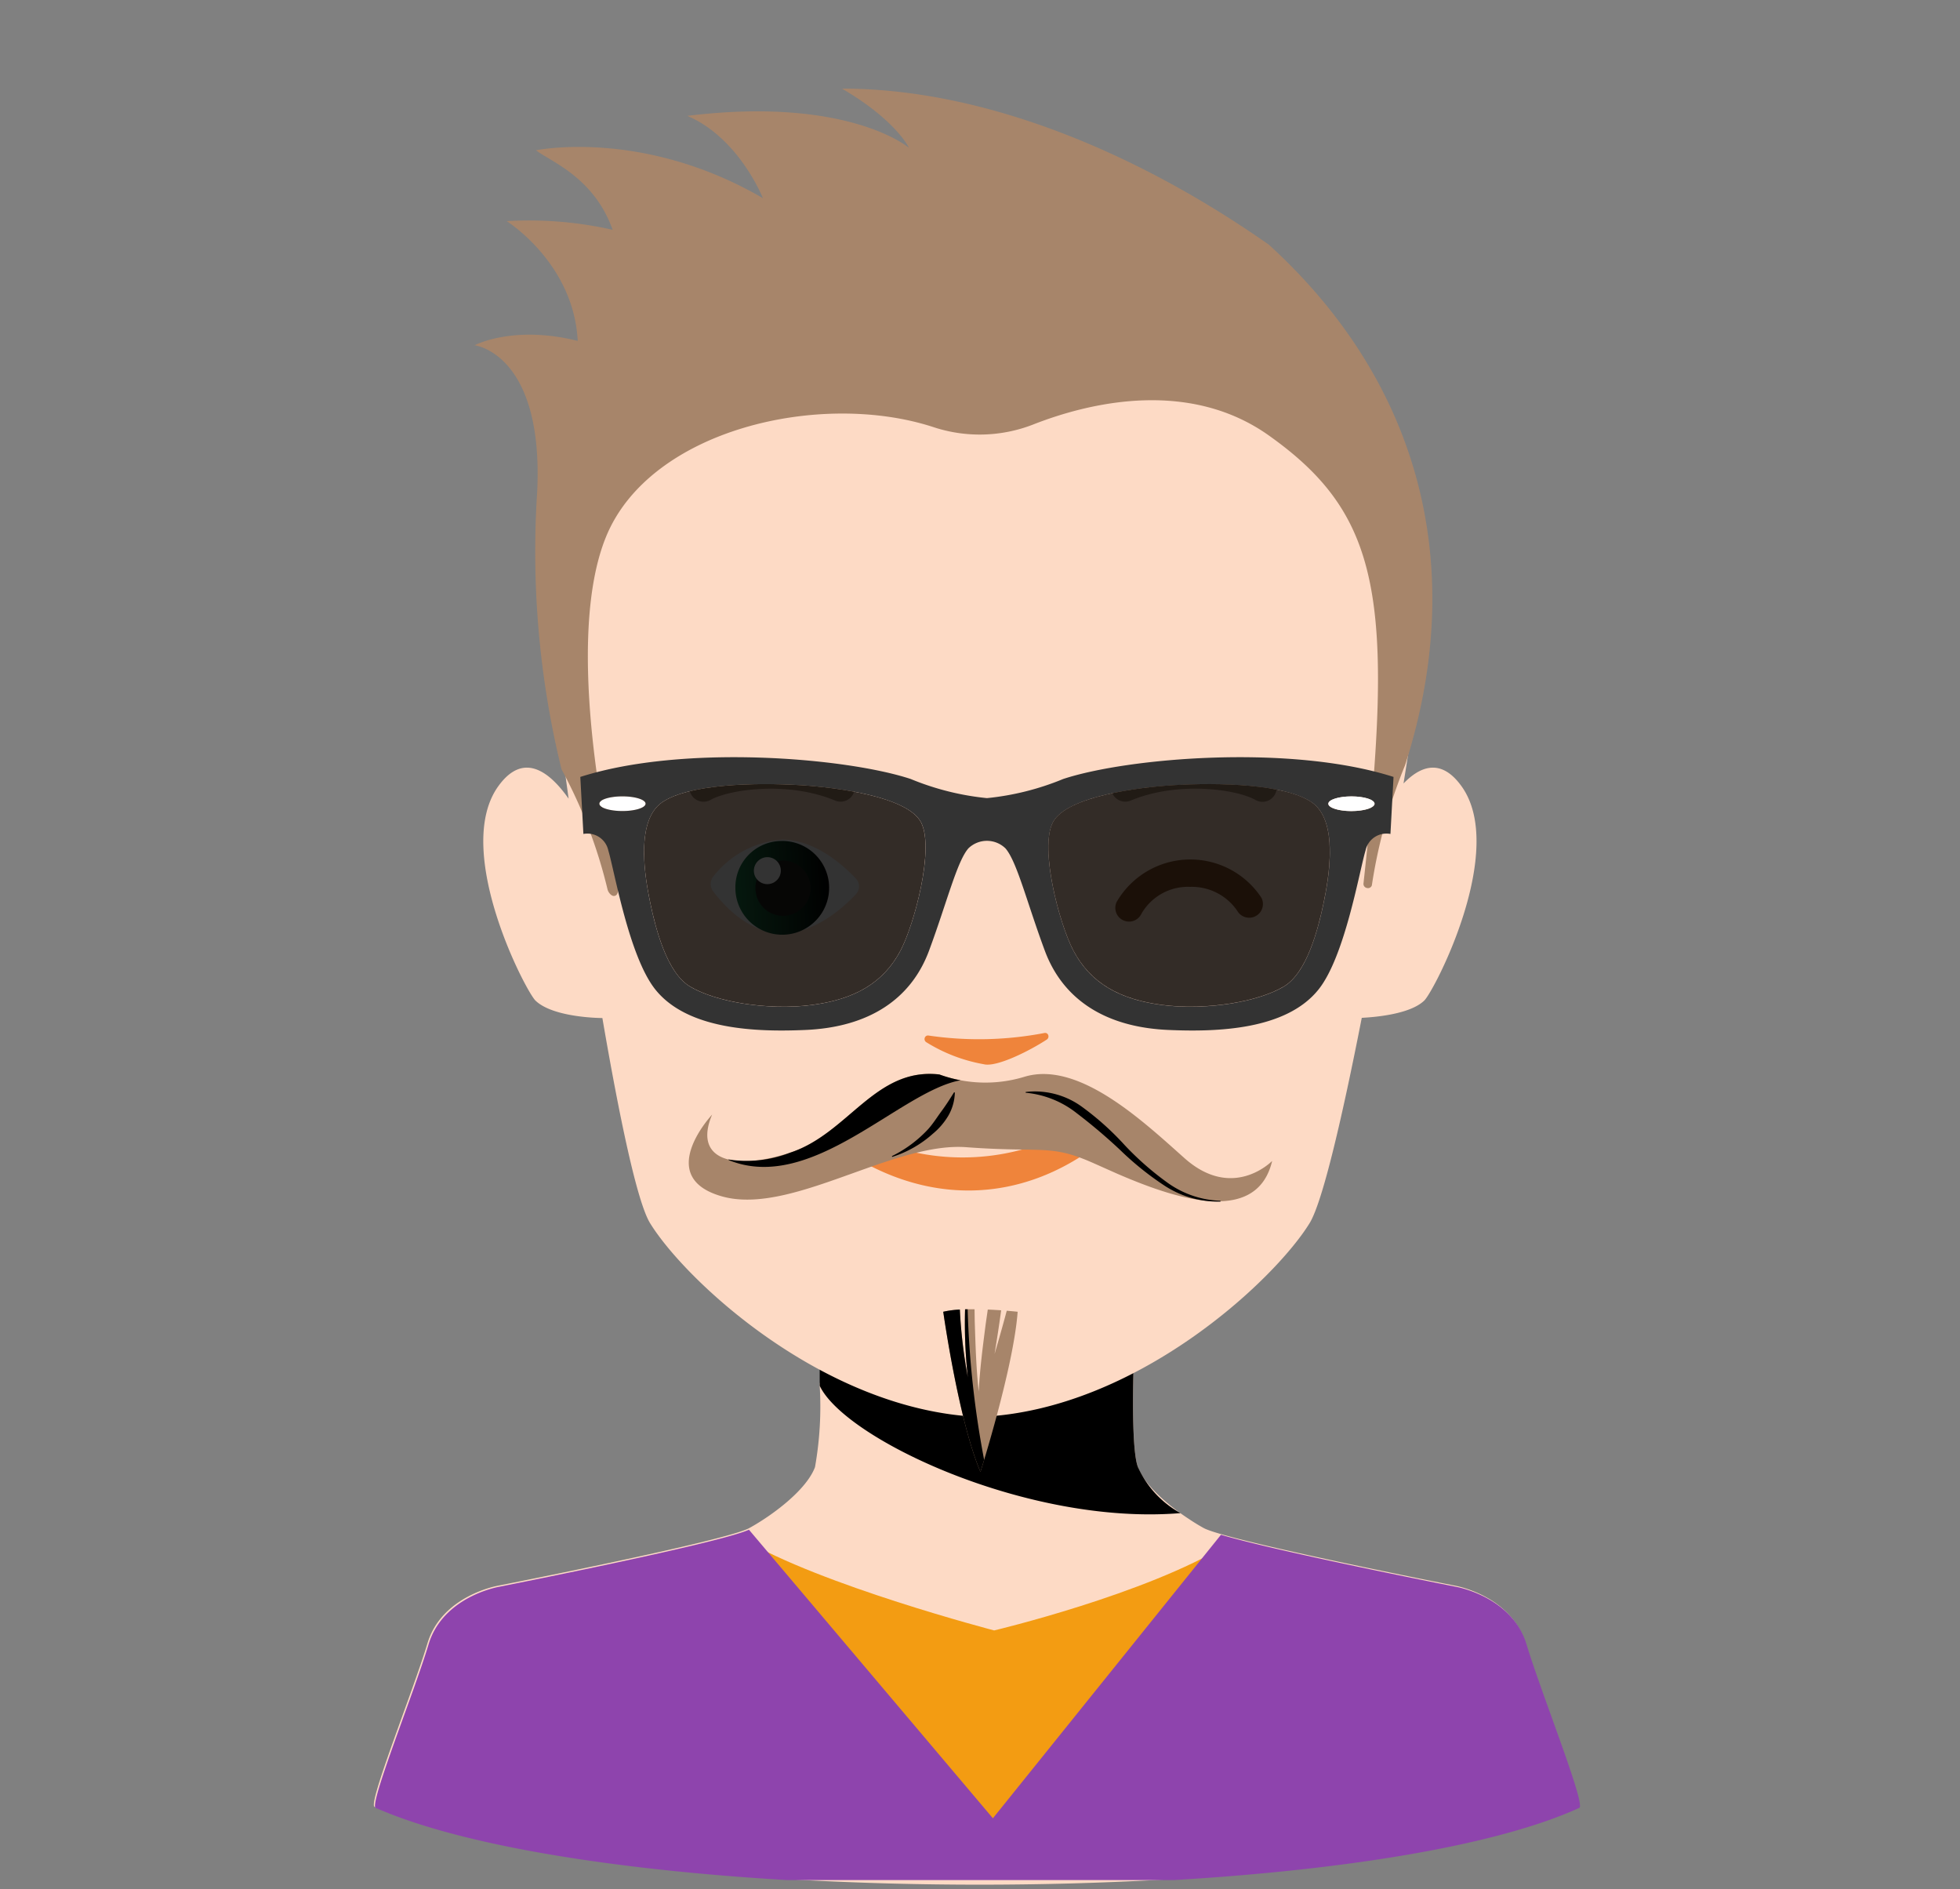 <svg version="1.1" xmlns="http://www.w3.org/2000/svg" xmlns:xlink="http://www.w3.org/1999/xlink" viewBox="0 0 142.841 137.643" data-server-rendered="true"><rect x="0" y="0" width="142.841" height="137.643" fill="#808080" stroke="none"/><title>Avatar</title> <g><path d="M134.622,145.559c-1.051-3.5-5.139-4.2-5.139-4.2s-16.613-3.269-18.316-4.2c-.329-.182-.689-.4-1.054-.645-1.534-1-3.23-2.452-3.734-3.794-.392-1.046-.383-4.563-.322-7.029-1.482-.831-3.068-1.7-3.213-1.7-.252,0-17.6,2.255-19.655,2.595,0,.071,0,.146,0,.218a25.242,25.242,0,0,1-.345,5.92c-.624,1.664-3.087,3.5-4.788,4.439s-18.315,4.2-18.315,4.2-4.089.7-5.14,4.2-4.359,11.689-3.854,11.912c17.172,7.563,71.172,7.563,87.727,0C138.979,157.241,135.673,149.064,134.622,145.559Z" transform="translate(-23.449 -25.821)" fill="#FDDAC5"></path> <path d="M109.476,136.07a7.211,7.211,0,0,1-3.1-3.358c-.392-1.046-.383-4.563-.322-7.029-1.482-.831-3.068-1.7-3.213-1.7-.252,0-17.6.536-19.653.877,0,.07,0,1.864,0,1.936,1.823,3.876,15.2,10.2,26.284,9.278Z" transform="translate(-23.449 -25.821)" fill="hsl(22.5, 93.3%, 83.8%)"></path> <path d="M129.955,83.1c-1.471-2.038-2.984-1.471-4.22-.191.582-3.611.956-6.221.976-6.8.645-17.562-18.264-27.71-31.783-27.674h-.14c-15.935-.043-31.522,10.119-30.877,27.674.023.636.4,3.725.979,7.909-1.349-1.919-3.267-3.486-5.12-.918-3.358,4.651,1.979,14.932,2.708,15.633C63.8,100,67.349,100,67.349,100V100c1.217,7.094,2.52,13.393,3.477,14.948,2.572,4.18,12.665,13.623,23.962,14.116a.678.678,0,0,0,.07.007c.022,0,.047,0,.07,0v-.012c11.3-.493,21.393-9.936,23.964-14.116.957-1.556,2.409-7.861,3.8-14.958,1.115-.057,3.549-.289,4.552-1.256C127.976,98.029,133.314,87.748,129.955,83.1Z" transform="translate(-23.449 -25.821)" fill="#FDDAC5"></path></g><g><linearGradient id="_1c7847" x1="72.34" y1="94.276" x2="79.169" y2="94.276" gradientTransform="matrix(0.999, -0.039, 0.039, 0.999, 1.102, -0.852)" gradientUnits="userSpaceOnUse"><stop offset="0" stop-color="#1c7847"></stop> <stop offset="1" stop-color="hsl(148, 62.2%, 24.7%)"></stop></linearGradient> <g><path fill="#ffffff" d="M85.831,89.846a.825.825,0,0,1,0,1.128c-.907.969-2.976,2.848-5.384,2.848-2.437,0-4.269-2.044-5.03-3.061a.88.88,0,0,1,.036-1.1A7,7,0,0,1,80.447,87C82.855,87,84.923,88.876,85.831,89.846Z" transform="translate(-23.449 -25.821)"></path> <path fill="url(#_1c7847)" d="M77.042,90.538A3.416,3.416,0,1,0,80.32,87.1,3.372,3.372,0,0,0,77.042,90.538Z" transform="translate(-23.449 -25.821)"></path> <path fill="#1d1d1b" d="M80.207,88.558A2.009,2.009,0,1,1,78.524,90.8,1.971,1.971,0,0,1,80.207,88.558Z" transform="translate(-23.449 -25.821)"></path> <path fill="#ffffff" d="M79.262,88.284a.983.983,0,1,1-.866,1.1A.993.993,0,0,1,79.262,88.284Z" transform="translate(-23.449 -25.821)"></path> <path fill="#875026" d="M105.736,92.973a1,1,0,0,1-.9-1.444,6.205,6.205,0,0,1,10.546-.287,1,1,0,0,1-1.728,1,4,4,0,0,0-3.467-1.8,3.907,3.907,0,0,0-3.559,1.969A1,1,0,0,1,105.736,92.973Z" transform="translate(-23.449 -25.821)"></path></g></g><g><path d="M104.832,106.844c-.75-.359-1.322.1-2.047.55a16.638,16.638,0,0,1-15.207,1.635c-.8-.282-1.461-.611-2.117-.1-.59.46-.193.936.426,1.3,6.209,3.664,13.143,3.044,18.807-2.023C105.229,107.726,105.506,107.168,104.832,106.844Z" transform="translate(-23.449 -25.821)" fill="#ef843b"></path></g><g><g><path d="M125.849,81.578c4.58-14.262,1.227-27.762-9.929-37.929-9.375-6.575-20.574-11.372-31.111-11.372,3.953,2.31,4.885,4.316,4.885,4.316s-4.383-3.769-16.159-2.33c3.776,1.6,5.51,5.994,5.51,5.994-8.782-5.108-16.532-3.485-16.532-3.485,1.074.827,4.226,1.968,5.583,5.794a27.5,27.5,0,0,0-7.719-.631s4.886,3.047,5.175,8.725c-4.706-1.178-7.513.318-7.513.318s5.057.588,4.557,10.713a66.614,66.614,0,0,0,1.774,20.18,35.849,35.849,0,0,1,3.351,8.74c.062.264.288.487.448.494.276.011.352-.305.333-.574,0,0-4.3-17.133-.906-25.549,3.175-7.883,15.659-10.736,23.9-8.033a10.735,10.735,0,0,0,7.258-.2c4.45-1.745,11.51-3.211,17.162.8,8.176,5.808,9.176,11.933,6.9,32.655a.3.3,0,0,0,.248.319.292.292,0,0,0,.362-.187A37.955,37.955,0,0,1,125.849,81.578Z" transform="translate(-23.449 -25.821)" fill="#A7856A"></path></g> <path d="M84.709,84.234a1.028,1.028,0,0,1-.4-.081c-3.463-1.446-7.742-.8-9.064-.054a1.035,1.035,0,1,1-1.022-1.8c1.908-1.083,6.883-1.726,10.884-.056a1.036,1.036,0,0,1-.4,1.992Z" transform="translate(-23.449 -25.821)" fill="#A7856A"></path> <path d="M105.459,84.234a1.036,1.036,0,0,1-.4-1.992c4-1.67,8.976-1.028,10.886.056a1.035,1.035,0,1,1-1.021,1.8c-1.323-.75-5.605-1.393-9.067.055A1.037,1.037,0,0,1,105.459,84.234Z" transform="translate(-23.449 -25.821)" fill="#A7856A"></path></g><g><path fill="rgba(0, 0, 0, .8)" d="M81.81,83.033c-3.251-.2-8.16-.1-10.112,1.251s-1.252,5.457-.851,7.359,1.214,5.06,2.887,6.058c1.9,1.134,5.673,1.752,8.827,1.351s5.256-1.6,6.507-3.955c1.013-1.9,2.5-7.459,1.5-9.361S84.263,83.183,81.81,83.033Z" transform="translate(-23.449 -25.821)"></path> <ellipse fill="#ffffff" cx="45.362" cy="58.563" rx="1.685" ry="0.534"></ellipse> <path fill="#333333" d="M100.933,82.582a19.632,19.632,0,0,1-5.557,1.394,19.632,19.632,0,0,1-5.557-1.394c-4.7-1.551-16.569-2.553-24.078-.15l.225,4.155a1.558,1.558,0,0,1,1.815,1.2c.45,1.5,1.5,7.693,3.41,10.112,2.376,3,7.492,3.119,10.952,2.97,4.659-.2,7.71-2.269,9.011-5.774s2.036-6.507,2.87-7.459a1.937,1.937,0,0,1,2.7,0c.834.952,1.568,3.955,2.87,7.459s4.352,5.574,9.011,5.774c3.46.149,8.576.033,10.952-2.97,1.914-2.419,2.96-8.611,3.41-10.112a1.558,1.558,0,0,1,1.815-1.2l.225-4.155C117.5,80.029,105.638,81.031,100.933,82.582Zm-33.808,1.8c0-.3.755-.534,1.686-.534s1.685.239,1.685.534-.754.534-1.685.534S67.125,84.679,67.125,84.385ZM89.068,95.1c-1.251,2.353-3.354,3.555-6.507,3.955s-6.925-.217-8.827-1.351c-1.673-1-2.487-4.155-2.887-6.058s-1.1-6.007.851-7.359,6.861-1.45,10.112-1.251c2.453.15,7.759.8,8.76,2.7S90.081,93.193,89.068,95.1Zm30.837-3.454c-.4,1.9-1.214,5.06-2.887,6.058-1.9,1.134-5.673,1.752-8.827,1.351s-5.256-1.6-6.507-3.955c-1.013-1.9-2.5-7.459-1.5-9.361s6.307-2.553,8.76-2.7c3.251-.2,8.16-.1,10.112,1.251S120.306,89.741,119.905,91.643Zm2.036-6.724c-.931,0-1.685-.24-1.685-.534s.754-.534,1.685-.534,1.686.239,1.686.534S122.872,84.919,121.941,84.919Z" transform="translate(-23.449 -25.821)"></path> <path fill="rgba(0, 0, 0, .8)" d="M119.054,84.284c-1.952-1.351-6.861-1.45-10.112-1.251-2.453.15-7.759.8-8.76,2.7s.489,7.457,1.5,9.361c1.251,2.353,3.354,3.555,6.507,3.955s6.925-.217,8.827-1.351c1.673-1,2.487-4.155,2.887-6.058S121.007,85.636,119.054,84.284Z" transform="translate(-23.449 -25.821)"></path> <ellipse fill="#ffffff" cx="98.492" cy="58.563" rx="1.685" ry="0.534"></ellipse></g><g id="ae928e33-38f4-4e03-bca3-586351cb6598" data-name="Pink Jacket"><path d="M95.9,144.622s-12.667-3.3-18.322-6.674l9.309,21.61,18-.751,7.978-20.432C106.949,142,95.9,144.622,95.9,144.622Z" transform="translate(-23.449 -25.821)" fill="#f39c12"></path> <path d="M138.545,157.552c-6.051,2.76-17.109,4.52-29.539,5.26H80.8c-12.49-.74-23.689-2.5-29.97-5.26-.51-.22,2.8-8.4,3.851-11.91s5.139-4.2,5.139-4.2,15.73-3.1,18.14-4.129a.459.459,0,0,0,.071-.03l17.779,21.026,16.621-20.657c4.229,1.25,17.129,3.79,17.129,3.79s4.09.7,5.141,4.2S139.045,157.322,138.545,157.552Z" transform="translate(-23.449 -25.821)" fill="#8e44ad"></path></g><g color="#34495e"></g><g><path id="f378951f-335b-4af5-a2fc-463ba3b4035f" data-name="c" d="M109.775,110.212c3.539,3.149,6.386.2,6.386.2-1.149,4.871-7.423,2.6-11.25.949-.869-.383-1.619-.726-2.144-.949-2.847-1.2-3.533-.6-8.89-1-2.456-.184-5.342.845-8.236,1.881-3.42,1.228-6.841,2.463-9.56,1.707-5.014-1.4-.733-5.964-.733-5.964-1.363,3.2,1.363,4.17,5.677,2.774,4.241-1.379,6.215-6.243,10.883-5.7a9.757,9.757,0,0,0,6.21.167C102.063,103.093,106.737,107.509,109.775,110.212Z" transform="translate(-23.449 -25.821)" fill="#A7856A"></path> <path id="ac9623d4-6df9-4aec-bc27-d019eaac60bf" data-name="l" d="M93.452,104.535a9.759,9.759,0,0,1-1.544-.422c-4.688-.535-6.642,4.321-10.883,5.7a8.68,8.68,0,0,1-4.5.491c.016.017.029.035.045.051C82.615,112.813,89.051,105.325,93.452,104.535Z" transform="translate(-23.449 -25.821)" fill="hsl(26.6, 25.7%, 58.9%)"></path> <path id="f4baf1d4-7f12-4e35-b1e0-e72fc7281c37" data-name="color" d="M96.819,121.328c-.28,1.056-.579,2.1-.888,3.149.173-1.057.337-2.119.48-3.18-.294-.021-.625-.041-.975-.056-.048.348-.1.694-.15,1.042-.209,1.639-.429,3.276-.507,4.928-.188-1.647-.233-3.311-.289-4.969-.011-.341-.01-.683-.018-1.024-.232,0-.464,0-.69.007a36.237,36.237,0,0,0,.2,4.952,36.594,36.594,0,0,1-.582-4.934,6.915,6.915,0,0,0-1.209.161s1.117,7.941,2.711,11.664c0,0,2.416-7.606,2.711-11.664C97.616,121.4,97.3,121.369,96.819,121.328Z" transform="translate(-23.449 -25.821)" fill="#A7856A"></path> <path id="e6874e8b-a487-4af6-8ef9-048c3ea8f5e4" data-name="lightem" d="M93.969,121.223c-.062,0-.126,0-.187,0a36.237,36.237,0,0,0,.2,4.952,36.594,36.594,0,0,1-.582-4.934,6.915,6.915,0,0,0-1.209.161s1.117,7.941,2.711,11.664c0,0,.105-.331.269-.873A68.788,68.788,0,0,1,93.969,121.223Z" transform="translate(-23.449 -25.821)" fill="hsl(26.6, 25.7%, 58.9%)"></path> <path d="M93.036,105.424a3.555,3.555,0,0,1-.468,1.681,5.008,5.008,0,0,1-1.134,1.325,8.085,8.085,0,0,1-2.961,1.688l-.024-.056a9.042,9.042,0,0,0,2.647-1.971c.365-.409.647-.869.965-1.3s.615-.89.917-1.379Z" transform="translate(-23.449 -25.821)" fill="hsl(26.6, 25.7%, 61%)"></path> <path d="M98.2,105.387a5.822,5.822,0,0,1,4.074,1.062,20.492,20.492,0,0,1,3.147,2.82A21.533,21.533,0,0,0,108.537,112a6.988,6.988,0,0,0,3.858,1.316v.059a7.149,7.149,0,0,1-4.019-1.123,21.918,21.918,0,0,1-3.289-2.634,39.99,39.99,0,0,0-3.155-2.674,7.036,7.036,0,0,0-3.733-1.5Z" transform="translate(-23.449 -25.821)" fill="hsl(26.6, 25.7%, 57.8%)"></path></g><g><path fill="#ef843b" d="M99.744,101.563a.271.271,0,0,0,.1-.314.237.237,0,0,0-.268-.161,25.286,25.286,0,0,1-8.474.185.243.243,0,0,0-.26.173.272.272,0,0,0,.1.307,11.793,11.793,0,0,0,4.2,1.612C96.067,103.606,98.49,102.388,99.744,101.563Z" transform="translate(-23.449 -25.821)"></path></g></svg>